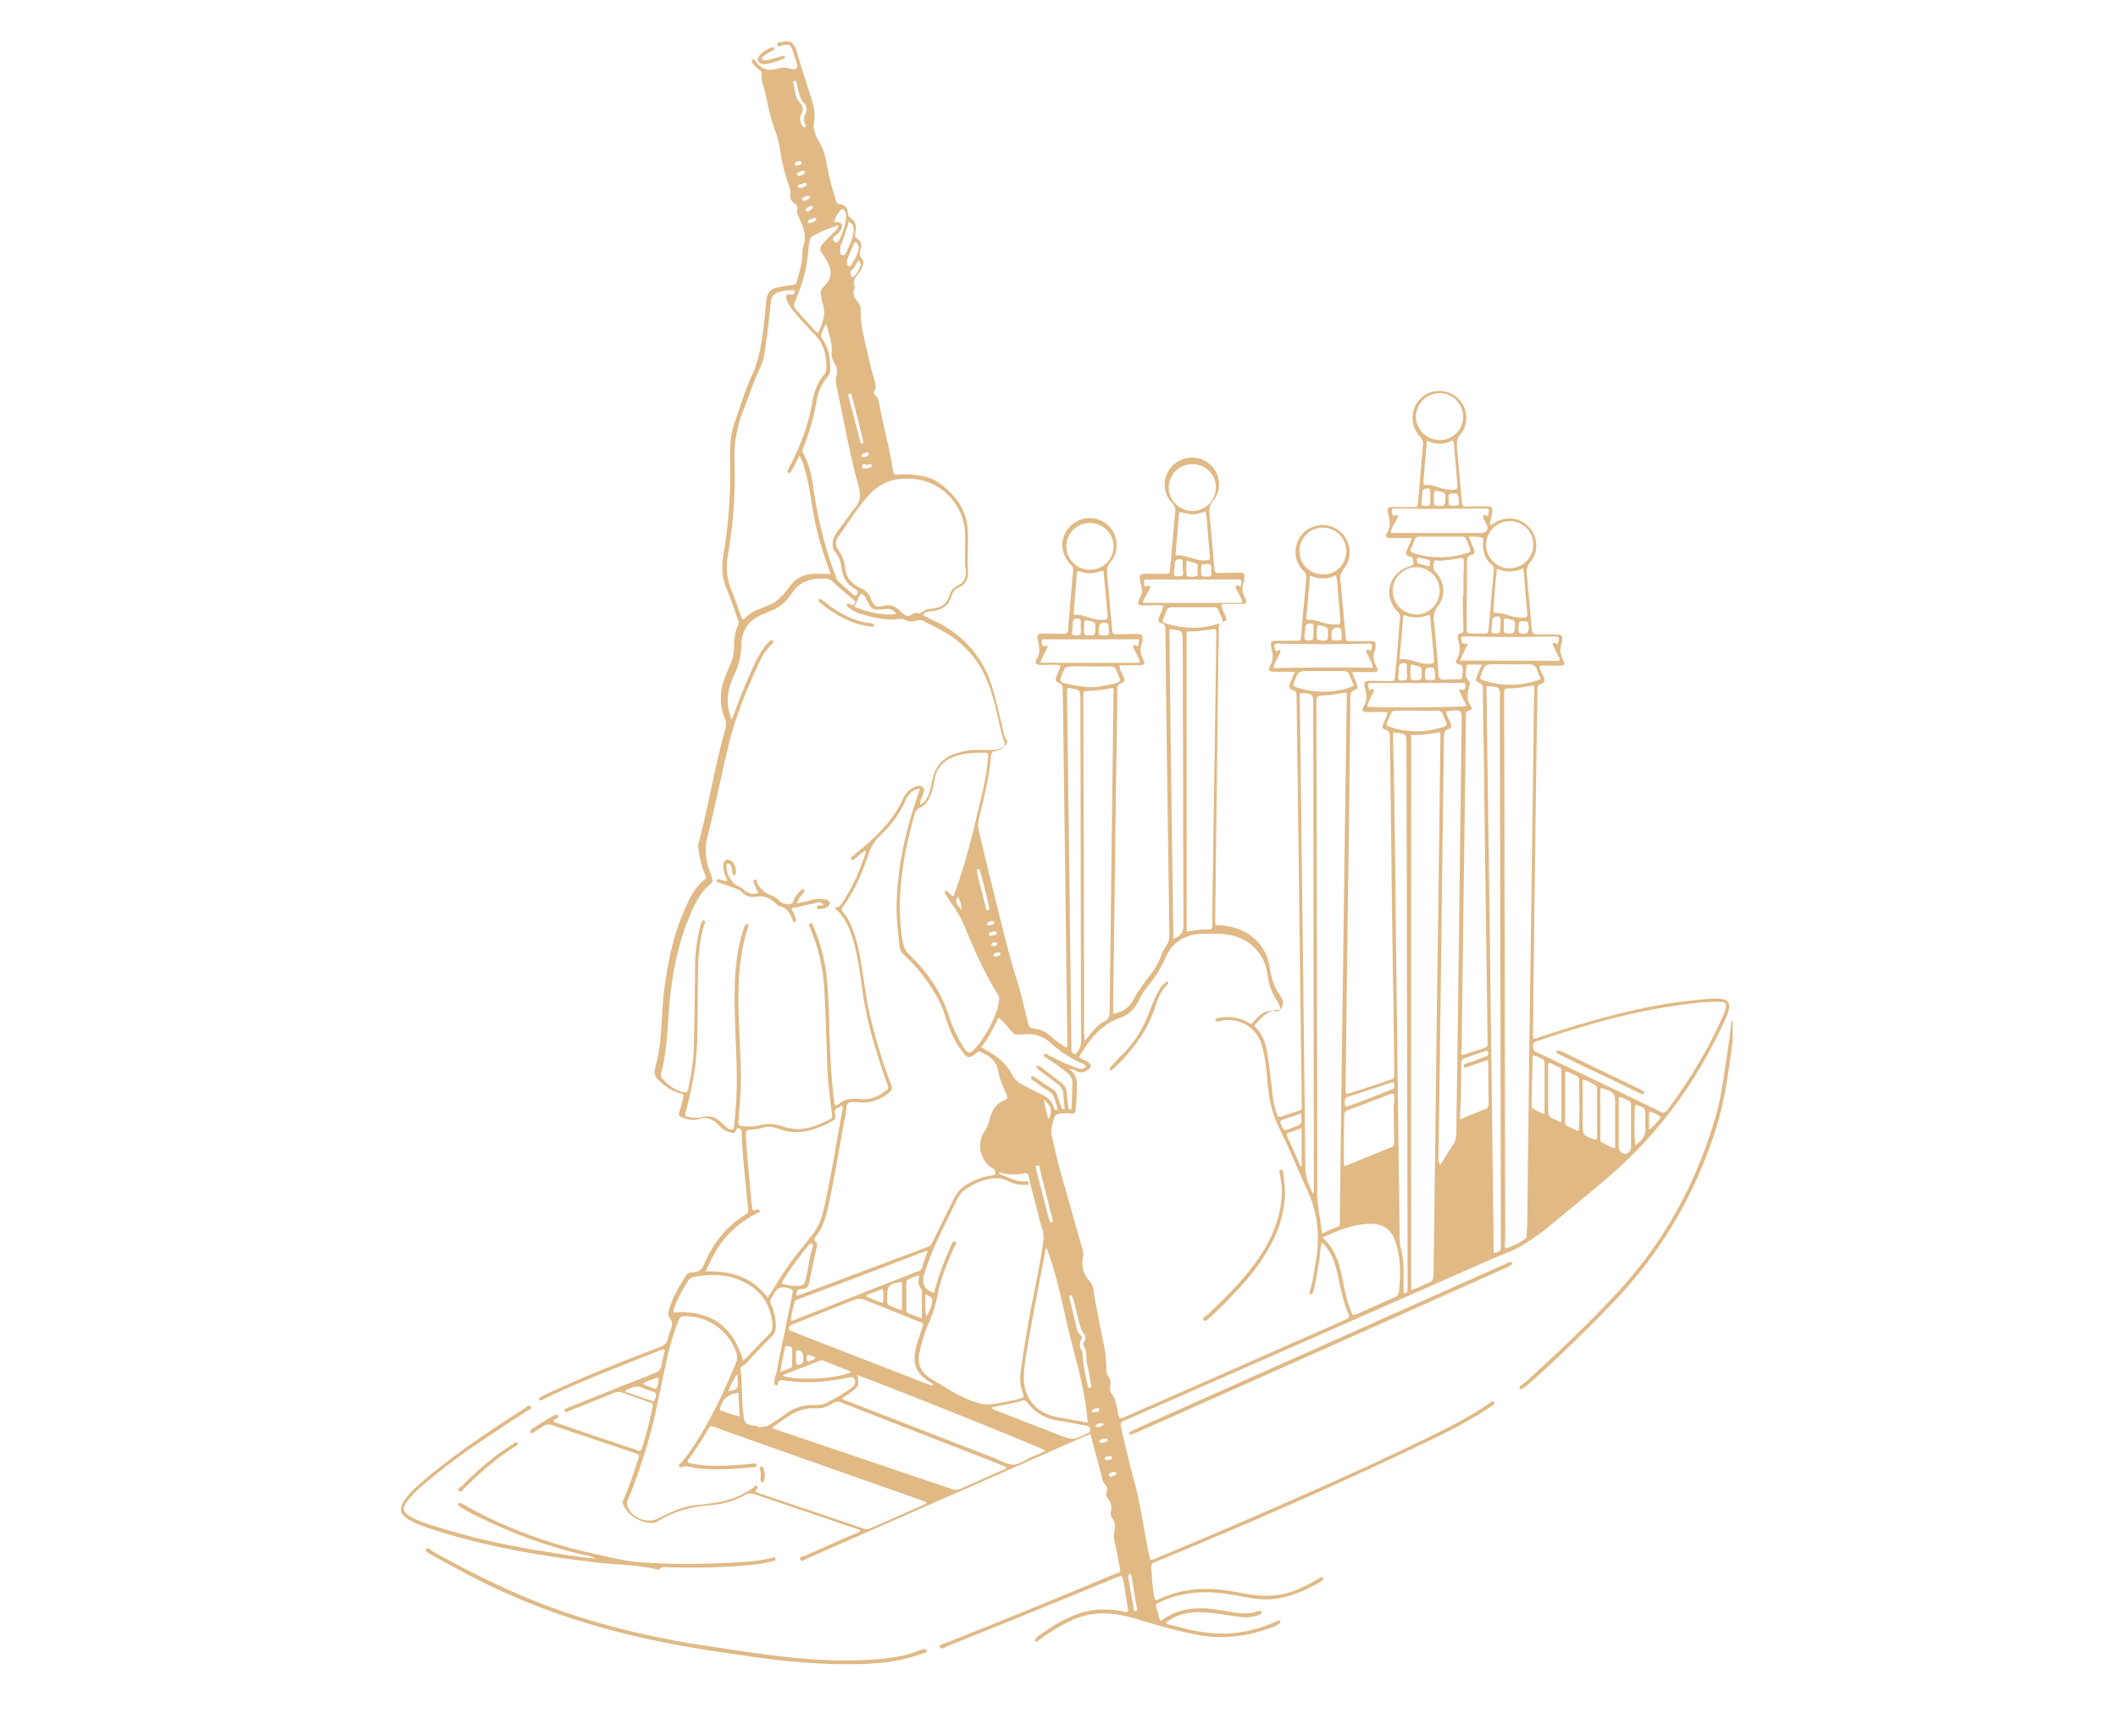 <?xml version="1.0" encoding="UTF-8"?>
<svg xmlns="http://www.w3.org/2000/svg" width="266" viewBox="0 0 199.5 163.5" height="218" version="1.0">
  <defs>
    <clipPath id="a">
      <path d="M49 3.805h114V156H49Zm0 0"></path>
    </clipPath>
    <clipPath id="b">
      <path d="M37.578 132H74v16H37.578Zm0 0"></path>
    </clipPath>
    <clipPath id="c">
      <path d="M143 96h20.195v35H143Zm0 0"></path>
    </clipPath>
  </defs>
  <g clip-path="url(#a)">
    <path fill="#e0b985" d="M118.125 96.637c1.152 1.015 1.223 2.41 1.426 3.765.136 1.055.238 2.106.37 3.157.071.476.208.918.34 1.359.102.27.239.34.477.238.442-.172.883-.304 1.325-.441.68-.203.542-.238.542-.746 0-1.867-.035-3.77-.066-5.637-.07-5.633-.137-11.27-.207-16.902-.066-5.262-.133-10.524-.203-15.782 0-.308 0-.578-.406-.68-.305-.07-.34-.304-.239-.542.137-.375.305-.715.477-1.156h-1.902c-.543 0-.645-.102-.407-.575.239-.476.305-.953.137-1.46-.035-.067-.035-.172-.035-.239-.102-.578-.035-.644.508-.644h1.699c.578 0 .578 0 .61-.61.136-1.734.304-3.496.476-5.23.035-.371-.102-.575-.34-.813-1.223-1.324-.71-3.46.95-4.074a2.55 2.55 0 0 1 2.952.848c.68.918.715 2.175 0 3.054-.34.41-.406.782-.34 1.258.172 1.695.31 3.395.477 5.125.035.477.067.477.508.477h1.836c.441 0 .508.066.472.508 0 .136 0 .273-.066.375-.203.507-.137.949.137 1.457.234.476.168.578-.375.578h-1.867c.066.441.273.746.375 1.05.168.442.168.477-.239.68-.304.137-.34.305-.34.578v1.325c-.136 11.812-.304 23.656-.44 35.468 0 .203-.067.406.1.645.442-.137.883-.27 1.29-.406.847-.274 1.699-.543 2.511-.848.68-.238.68-.07.68-.883-.035-3.262-.066-6.52-.137-9.742-.101-7.195-.168-14.36-.27-21.555 0-.406.032-.812-.51-.914-.235-.07-.204-.273-.134-.476.133-.375.371-.715.407-1.122-.508-.101-.985-.035-1.461-.035h-.575c-.273-.03-.41-.203-.238-.437.371-.578.34-1.156.168-1.801-.168-.61-.031-.71.578-.71.543 0 1.086.03 1.664.03.508 0 .543 0 .575-.507.136-1.258.238-2.477.34-3.735.035-.543.07-1.086.136-1.629.035-.304-.035-.508-.27-.71-1.359-1.462-.78-3.602 1.118-4.212.203-.066.41-.066.41-.375 0-.27-.035-.507-.375-.574-.34-.07-.375-.305-.238-.578.136-.34.304-.68.476-1.152h-2.14c-.235 0-.34-.137-.27-.375 0-.035 0-.035.035-.067.406-.613.305-1.222.133-1.867-.133-.543-.031-.613.543-.613h1.766c.476 0 .476 0 .511-.508.168-1.8.305-3.563.473-5.363.035-.34-.102-.543-.305-.782-1.222-1.324-.746-3.425.883-4.105 1.05-.406 2.274-.102 2.953.781.711.914.746 2.203 0 3.121-.34.375-.375.746-.34 1.223.168 1.73.305 3.46.477 5.16.031.34.133.473.508.442.578-.036 1.152-.036 1.695-.036.649 0 .715.067.613.746-.035.305-.172.614-.172.918 0 .032.036.032.036.067.203.035.34-.168.476-.238 1.086-.61 2.41-.407 3.223.543.781.918.847 2.273.07 3.191-.34.375-.375.746-.34 1.223.168 1.73.305 3.46.473 5.16.035.34.137.472.512.472a19.233 19.233 0 0 1 1.898 0c.41 0 .477.102.442.477 0 .102 0 .203-.032.305-.238.578-.136 1.086.133 1.629.203.375.102.511-.305.511h-1.902c-.031.407.207.711.34 1.016.172.477.207.512-.27.715-.273.133-.304.304-.304.543 0 .914 0 1.832-.035 2.715-.137 9.808-.274 19.586-.375 29.394 0 .238-.032.508.035.746.238.035.441-.066.68-.172 3.324-1.086 6.687-2.101 10.113-2.78 1.832-.376 3.699-.61 5.566-.782a8.326 8.326 0 0 1 1.324 0c.645.066.883.406.715 1.05-.101.376-.273.75-.441 1.122-2.512 5.465-5.942 10.25-10.457 14.222-2 1.766-4.106 3.43-6.176 5.16-.645.543-1.39 1.016-2.106 1.493-.984.644-2.105.984-3.156 1.46-11.472 5.055-22.945 10.114-34.418 15.137-.574.239-.574.239-.441.883.41 1.696.781 3.43 1.258 5.09.441 1.629.68 3.262.984 4.89.102.645.238 1.29.371 1.934.102.477.102.477.578.27 2.172-.914 4.38-1.832 6.516-2.746 6.52-2.82 13-5.637 19.383-8.758 1.902-.918 3.765-1.902 5.53-3.09.138-.102.34-.34.477-.137.137.203-.167.309-.304.41-1.903 1.29-3.973 2.34-6.043 3.325-7.637 3.668-15.41 7.093-23.25 10.351-.746.309-1.492.614-2.207.918-.508.203-.508.203-.473.848.067.816.102 1.629.27 2.445.035.137.035.27.136.34.137.031.239-.07.34-.102 2-.917 4.106-1.12 6.242-.816 1.02.137 2.004.375 2.989.477 1.46.132 2.816-.07 4.14-.715a16.26 16.26 0 0 0 1.73-.914c.102-.07.24-.172.31 0 .066.133-.036.234-.172.304-2.004 1.188-4.106 2.004-6.485 1.594-1.086-.168-2.172-.406-3.258-.508-1.765-.172-3.496.036-5.156.746-.172.067-.34.172-.512.239-.136.066-.168.168-.136.304.136.442.238.883.375 1.325.101 0 .136 0 .171-.036 1.594-1.152 3.391-1.289 5.258-.984.578.102 1.121.172 1.7.274.71.101 1.425.101 2.136-.137.102-.035.274-.102.305.066.035.137-.102.207-.234.274a3.643 3.643 0 0 1-1.7.203c-.914-.102-1.797-.27-2.68-.375-1.46-.168-2.886-.133-4.14.715-.07.035-.102.066-.172.101-.035.035-.066.067-.066.102.101.172.27.172.441.203 1.29.34 2.578.68 3.903.781 2.105.172 4.074-.238 5.972-1.086.07-.035.137-.066.238-.101.102-.036.172 0 .204.066 0 .035 0 .137-.067.172-.172.168-.406.27-.644.371-2.274.852-4.618 1.188-7.028.75-2.004-.375-3.937-.953-5.87-1.527-.747-.207-1.493-.41-2.31-.477a7.212 7.212 0 0 0-3.87.68 18.08 18.08 0 0 0-2.817 1.695c-.101.066-.203.172-.305.238-.035.036-.136.036-.168-.035-.035-.066-.07-.101 0-.168.067-.07.133-.172.204-.238 1.324-.984 2.68-1.832 4.277-2.309 1.219-.34 2.441-.34 3.7-.101.132.035.237.066.37.066.035 0 .07 0 .137-.031.035-.035.066-.07.066-.102-.168-.851-.27-1.699-.406-2.546-.035-.168-.101-.375-.137-.543-.03-.137-.132-.204-.304-.137-.102.07-.239.101-.34.137-5.293 2.171-10.59 4.343-15.883 6.449-.203.101-.543.406-.68.066-.101-.238.34-.27.578-.37a886.774 886.774 0 0 0 15.645-6.384c.172-.066.34-.168.543-.203.207-.066.273-.168.207-.375-.172-.847-.309-1.695-.512-2.543-.066-.34-.101-.644-.031-.984.102-.442.102-.848-.172-1.223a.809.809 0 0 1-.137-.715c.07-.441 0-.847-.304-1.187-.168-.203-.168-.406-.102-.645.067-.203.067-.441-.101-.61-.274-.273-.34-.612-.407-.983-.34-1.258-.68-2.512-1.02-3.836-1.019.441-2.003.847-2.952 1.289-7.907 3.496-15.852 6.957-23.758 10.453-.203.101-.512.34-.613.101-.137-.304.304-.304.511-.406 1.528-.68 3.086-1.355 4.614-2.035.171-.07.41-.137.543-.305-.204-.136-.407-.172-.61-.238-3.09-1.055-6.21-2.106-9.3-3.156-.372-.137-.68-.137-1.02.066-1.016.578-2.137.883-3.324.95-1.766.136-3.395.613-4.887 1.527-.137.07-.238.136-.41.136-1.117.07-2.375-.71-2.817-1.73-.101-.238 0-.406.102-.61.512-1.156.883-2.378 1.289-3.566.172-.508.172-.508-.305-.68-2.578-.878-5.16-1.73-7.738-2.613-.34-.101-.61-.101-.883.102-.304.207-.61.375-.914.578-.105.07-.207.101-.273-.031-.067-.106.035-.207.101-.274.715-.441 1.39-.918 2.106-1.289a.597.597 0 0 1 .238-.07c.066 0 .133.035.168.07s0 .137-.035.168c-.133.137-.336.137-.442.34.137.172.375.203.579.273 2.375.813 4.754 1.63 7.129 2.41.066.032.136.032.167.067.274.137.41.066.512-.238.133-.508.305-1.02.442-1.528.168-.68.34-1.39.507-2.105.102-.508.102-.508-.375-.676-.777-.273-1.593-.543-2.375-.851-.304-.133-.609-.102-.914.035l-4.074 1.629c-.101.035-.203.101-.273.136a.174.174 0 0 1-.235-.066c-.07-.137 0-.207.102-.238.133-.07.305-.137.473-.204a727.02 727.02 0 0 1 7.84-3.125c.41-.167.648-.37.714-.812.067-.477.203-.953.305-1.395-.137-.101-.238-.03-.34 0-3.293 1.293-6.617 2.582-9.844 4.04-.441.207-.883.41-1.324.644-.101.07-.27.106-.336 0-.07-.133.067-.203.168-.27a24.096 24.096 0 0 1 1.664-.78c3.121-1.427 6.348-2.68 9.535-3.903.442-.172.715-.406.782-.848.035-.273.136-.543.238-.781.172-.406.203-.746-.102-1.121-.136-.168-.136-.375-.101-.61.34-1.257.984-2.343 1.664-3.394.203-.305.543-.273.781-.305.441-.07.711-.238.883-.68.812-1.968 2.07-3.597 3.933-4.753.239-.137.274-.305.239-.575-.239-2.343-.508-4.718-.61-7.062 0-.168.036-.34-.171-.441-.235-.102-.336.035-.407.238-.066.168-.238.168-.37.137-.31-.07-.614-.172-.852-.375-.168-.137-.34-.27-.473-.442-.477-.472-.984-.68-1.664-.472-.578.168-1.152.066-1.73-.172-.274-.102-.305-.239-.204-.473.133-.41.235-.816.34-1.223.102-.441.102-.441-.34-.578-.746-.203-1.36-.644-1.937-1.187-.371-.34-.473-.68-.34-1.188.34-1.222.512-2.48.578-3.734.07-1.188.137-2.41.273-3.598.34-2.683.883-5.297 2-7.738.442-.984.918-1.969 1.801-2.649.239-.168.102-.34.035-.507-.34-.782-.511-1.598-.613-2.446a1.048 1.048 0 0 1 0-.441c.715-2.613 1.188-5.262 1.8-7.91.24-.985.474-1.969.747-2.95.066-.308.102-.578-.035-.851-.578-1.39-.508-2.781.07-4.172.133-.308.235-.578.371-.883.305-.613.407-1.222.407-1.902 0-.68.101-1.324.375-1.902.101-.235.035-.407-.036-.61-.37-1.02-.71-2.035-1.117-3.02-.375-.952-.41-1.902-.238-2.886.508-3.055.71-6.11.644-9.2-.035-1.152.036-2.308.442-3.425.508-1.46.95-2.953 1.594-4.348.644-1.39.882-2.847 1.086-4.343.101-.883.203-1.766.273-2.649.102-.914.371-1.187 1.289-1.39.406-.067.781-.137 1.188-.168.238-.036.34-.102.406-.305.203-.75.441-1.496.511-2.277.032-.407 0-.813.133-1.188.309-.984-.066-1.832-.472-2.645-.102-.207-.203-.41-.137-.648.102-.305-.035-.473-.27-.644-.308-.204-.41-.508-.375-.883.036-.235-.035-.442-.101-.676a19.194 19.194 0 0 1-.848-3.363c-.101-.778-.308-1.457-.578-2.203-.406-1.122-.61-2.31-.883-3.497-.136-.511-.375-.984-.273-1.562.035-.203-.133-.305-.27-.406-.238-.172-.476-.375-.61-.614-.07-.101-.1-.238.032-.34.137-.066.172.036.238.137.508.746 1.188 1.02 2.106.715.34-.101.68-.101.984-.035.168.035.34.102.508.102.238 0 .406-.137.34-.407-.137-.476-.27-.953-.441-1.394-.204-.508-.305-.543-.883-.473-.168.031-.508.238-.543-.035-.035-.27.34-.238.543-.27.644-.136.949.032 1.187.645.137.34.239.71.34 1.086.406 1.355.848 2.68 1.258 4.039.168.574.234 1.152.133 1.73-.133.711.136 1.356.476 1.934.406.645.578 1.36.715 2.07.203 1.157.508 2.274.848 3.395.066.238.136.375.441.406.473.035.645.41.711.817.035.203.035.34.238.476.477.27.579.777.477 1.254-.07.305-.102.543.238.746.305.203.336.578.235.918-.067.305-.168.578.101.883.207.203.172.508.07.781-.07.203-.171.371-.304.543-.309.406-.68.781-.41 1.356v.07c-.27.574-.032 1.015.34 1.426a.906.906 0 0 1 .203.574c-.032 1.664.476 3.258.816 4.855.137.61.305 1.223.477 1.832.101.375.234.715 0 1.086-.07.102-.036.274.066.34.34.274.371.711.441 1.086.407 2.035.95 4.04 1.254 6.074.035.309.203.375.477.34.71-.066 1.426 0 2.137.102a4.24 4.24 0 0 1 1.968.851c1.426 1.117 2.41 2.512 2.48 4.446.032 1.253-.07 2.546 0 3.8.032.578-.202 1.121-.816 1.391a1.314 1.314 0 0 0-.746.883c-.273.918-.949 1.289-1.832 1.394-.304.032-.578.032-.816.27.035.203.238.238.375.305.441.238.914.44 1.355.68 2.278 1.288 3.871 3.155 4.688 5.667.406 1.258.676 2.512.984 3.801.133.477.168 1.02.473 1.426.101.172 0 .273-.067.41-.238.336-.578.543-1.02.61-.269.034-.37.167-.405.44-.172 2.036-.68 4.04-1.157 6.008-.066.34-.101.645 0 .985.782 3.46 1.664 6.89 2.512 10.316.34 1.293.68 2.582 1.086 3.836.41 1.29.68 2.614 1.02 3.906.136.575.136.575.714.676.543.07.985.274 1.391.645.477.441.984.781 1.492 1.12.203-.167.137-.339.137-.507-.137-10.285-.273-20.57-.406-30.855 0-.813-.035-1.594-.035-2.41 0-.27-.067-.442-.34-.575-.371-.172-.371-.238-.239-.644.137-.34.305-.649.375-1.02-.543-.101-1.02-.035-1.527-.035h-.375c-.441-.031-.574-.137-.34-.543.309-.543.274-1.05.137-1.629-.168-.746-.102-.781.68-.781.543 0 1.086 0 1.664.035.304 0 .472-.066.472-.406.137-1.867.309-3.7.477-5.567.035-.308-.137-.476-.305-.644-.883-.953-.953-2.309-.172-3.293a2.544 2.544 0 0 1 3.567-.477c1.117.848 1.355 2.446.472 3.563-.304.375-.406.75-.37 1.191.167 1.696.304 3.39.472 5.125.035.543.07.543.613.543.543 0 1.086-.035 1.664-.035.575 0 .645.102.575.68 0 .066 0 .133-.032.203a1.638 1.638 0 0 0 .102 1.492c.234.477.168.578-.41.578h-1.797c-.035.406.203.711.34 1.02.168.472.203.472-.274.71-.238.102-.304.239-.304.477v1.695c-.137 9.2-.239 18.364-.375 27.563v1.355c.816-.132 1.425-.507 1.835-1.187.473-.883 1.051-1.695 1.66-2.477a6.31 6.31 0 0 0 .985-1.699c.137-.305.238-.644.441-.914.34-.406.375-.848.375-1.36-.136-9.468-.273-18.972-.375-28.44 0-.34 0-.614-.406-.715-.305-.067-.27-.305-.203-.543.137-.34.34-.68.406-1.086-.543-.102-1.086-.036-1.593-.036-.883 0-.918-.03-.543-.847.168-.34.168-.61.066-.985-.27-1.152-.27-1.187.918-1.152.441 0 .883.035 1.324 0 .442 0 .442-.035.473-.477.137-1.527.273-3.054.41-4.617.031-.203.031-.441.066-.644.067-.371-.035-.645-.304-.95-.95-.984-.883-2.511.066-3.496a2.57 2.57 0 0 1 3.496-.136c1.02.918 1.188 2.41.305 3.465-.27.34-.371.675-.34 1.086.172 1.73.309 3.496.477 5.226.035.473.07.473.543.473.578 0 1.187-.032 1.765-.032.508 0 .578.102.508.61 0 .101 0 .203-.066.305-.204.511-.137.953.136 1.46.239.477.133.579-.41.579h-1.32c-.172 0-.34-.07-.512.101.07.34.238.645.375.985.168.406.168.472-.238.609-.34.137-.375.34-.375.644 0 .747 0 1.528-.031 2.274l-.305 25.086v.238c0 .234.066.371.305.336h.304c2.375.172 4.243 1.7 4.547 4.074.137.918.41 1.766.953 2.512.133.203.235.406.27.645.035.44-.203.816-.645.714-.949.204-1.492.848-2.07 1.528Zm-49.082 9.742c.102-.102.07-.238.102-.375.207-1.832.308-3.664.238-5.5-.067-2.578-.238-5.192-.168-7.77.031-1.664.27-3.293.71-4.89.071-.239.138-.442.24-.645.034-.101.1-.203.237-.136.137.035.102.171.067.273a13.01 13.01 0 0 0-.574 2.273c-.375 2.036-.375 4.075-.31 6.11.103 2.886.34 5.738.071 8.62-.035.407-.07.849-.101 1.259-.035.34.066.441.406.472.508.035 1.02.07 1.492-.066.781-.238 1.527-.137 2.309.101.406.137.816.204 1.258.239 1.085.035 2.035-.375 2.953-.817.441-.203.441-.234.37-.746-.202-1.629-.406-3.258-.44-4.922a380.215 380.215 0 0 0-.239-6.312c-.066-1.426-.27-2.852-.676-4.242a19.664 19.664 0 0 0-.715-1.97c-.066-.136-.168-.304.07-.374.169-.066.204.137.235.238.41.918.715 1.832.953 2.817.406 1.734.473 3.464.543 5.23.067 2.746.133 5.531.473 8.281.035.203 0 .407.137.61.304-.067.507-.34.816-.477.27-.101.574-.168.848-.168.304 0 .644.035.949.035.68.032 1.289-.203 1.832-.578.613-.375.613-.375.375-1.05-1.05-2.954-1.934-5.942-2.344-9.063-.168-1.324-.37-2.684-.71-3.973-.34-1.222-.747-2.375-1.731-3.226-.035-.032-.035-.102-.035-.203.34.07.507-.168.644-.407.95-1.39 1.598-2.918 2.14-4.48.032-.137.169-.238 0-.442-.308.239-.577.477-.882.715-.102.067-.238.27-.375.133-.168-.168.066-.27.172-.371l1.219-1.02c1.394-1.222 2.648-2.546 3.43-4.277.066-.203.202-.37.34-.543.202-.305.507-.508.847-.644.238-.102.508-.137.715.07.203.203.066.406 0 .644-.106.305-.309.575-.239.985.407-.207.575-.543.746-.883.204-.477.27-1.02.407-1.527.238-1.188.918-1.969 2.07-2.38.305-.1.644-.202.984-.269.817-.172 1.63-.101 2.48-.101.305 0 .645-.035.915-.172.34-.168.406-.27.273-.645-.238-.71-.41-1.425-.543-2.136-.273-1.157-.543-2.309-.984-3.395-.68-1.766-1.766-3.191-3.328-4.277-.883-.61-1.832-1.051-2.75-1.528a.772.772 0 0 0-.61-.035c-.34.102-.714.137-1.054-.031a1.198 1.198 0 0 0-.848-.102c-.238.032-.508.067-.746.032-1.086-.067-2.137-.34-3.121-.711-.238-.102-.441-.274-.645-.407-.101-.07-.238-.171-.171-.308.07-.133.203-.067.34 0 .136.101.238.137.374-.031.102-.172.067-.274-.101-.41a43.175 43.175 0 0 1-1.903-1.66 1.122 1.122 0 0 0-.847-.34c-1.258 0-2.344.269-3.055 1.425-.07.102-.172.203-.238.305a3.756 3.756 0 0 1-1.73 1.324c-.274.102-.544.238-.817.34-1.29.543-1.934 1.527-1.969 2.883 0 .918-.203 1.8-.578 2.613-.27.613-.543 1.223-.644 1.902-.133.813-.032 1.63.308 2.512.133-.305.203-.476.27-.644.476-1.36 1.05-2.715 1.629-4.04.34-.746.68-1.46 1.156-2.105.168-.238.34-.441.543-.61.066-.07.168-.136.27-.034.1.101.034.203-.036.273-.71.645-1.117 1.492-1.492 2.34-1.121 2.445-2.105 4.957-2.715 7.601-.644 2.75-1.222 5.536-1.902 8.286a5.128 5.128 0 0 0 .101 2.851c.07.234.172.473.239.711.203.578.203.645-.239 1.02-.336.27-.574.609-.812.949-.375.578-.68 1.222-.95 1.867-1.085 2.578-1.628 5.328-1.902 8.113-.203 2.239-.203 4.48-.78 6.653-.067.234-.032.406.1.574.512.578 1.122 1.055 1.868 1.258.406.101.476.066.578-.34.238-1.223.477-2.445.508-3.7.07-2.648.101-5.296.136-7.91 0-1.152.168-2.273.407-3.394.07-.234.101-.508.238-.711.035-.066.137-.137.203-.102.035 0 .07.102.07.168 0 .07-.035.172-.07.239-.406 1.359-.543 2.785-.574 4.175-.035 2.07-.035 4.141-.07 6.211-.036 1.29-.102 2.579-.34 3.836a38.04 38.04 0 0 1-.746 3.395c-.102.37-.067.441.304.508.477.101.918.101 1.395-.035.574-.133 1.05.035 1.457.374.203.168.406.376.613.543.102.137.336.34.676.274Zm31.637-5.672c.574.34.71.781.746 1.293.035.813-.035 1.629-.102 2.477-.035.34-.172.476-.511.406-.27-.067-.543 0-.813 0-.238 0-.578.035-.68.34-.168.578-.406 1.156-.238 1.8.273 1.254.578 2.512.918 3.73.645 2.243 1.254 4.481 1.902 6.688.102.305.168.614.102.954-.102.777-.035 1.492.508 2.136.238.27.476.61.508 1.02.07.847.304 1.695.44 2.543.274 1.629.782 3.261.747 4.922 0 .238.07.476.207.644.168.274.234.543.168.852-.035.27-.035.574.137.777.37.512.472 1.121.574 1.734.137.676.137.676.816.372 4.989-2.208 9.98-4.38 14.934-6.586 1.902-.848 3.8-1.66 5.668-2.512.238-.102.477-.168.309-.543-.477-1.086-.715-2.238-.954-3.39-.203-.985-.441-1.97-1.086-2.821-.136-.168-.238-.406-.507-.473-.035.27-.102.473-.102.711-.101 1.121-.34 2.242-.543 3.36-.035.238-.07.441-.203.644-.07.07-.137.106-.207.106-.102-.036-.102-.137-.066-.207.304-.914.406-1.832.578-2.782.406-2.308.238-4.515-.746-6.687-.918-1.969-1.7-4.004-2.684-5.938-.645-1.293-.95-2.648-1.086-4.074-.102-1.187-.203-2.41-.508-3.566-.34-1.39-1.39-2.375-2.816-2.543-.442-.07-.883 0-1.324.101-.102.035-.239.035-.274-.07-.066-.168.102-.203.203-.234.918-.172 1.801-.137 2.649.304.172.067.304.239.578.239.101-.137.203-.274.34-.41.508-.544 1.05-.95 1.898-.778.34.067.442-.137.375-.476-.035-.172-.137-.305-.203-.442-.543-.781-.816-1.629-.953-2.578-.27-2.105-1.934-3.602-4.14-3.77-.473-.035-.915-.035-1.391-.035-.61 0-1.223 0-1.832.203-1.086.34-1.801 1.055-2.243 2.075a10.45 10.45 0 0 1-1.425 2.375c-.407.507-.813 1.015-1.051 1.558-.371.817-.918 1.426-1.766 1.7-1.867.644-2.918 2.105-3.902 3.699.273.238.644.304.883.507.304.239.304.442 0 .68-.305.238-.61.34-1.02.203-.168-.101-.406-.27-.812-.238ZM86.66 74.27c-.543.066-.847.304-1.086.644a1.713 1.713 0 0 0-.34.61c-.578 1.288-1.425 2.343-2.445 3.292-.437.407-.71.918-.914 1.461-.613 1.797-1.324 3.563-2.477 5.125-.171.203-.136.34.032.543.441.508.715 1.153.953 1.766.37 1.016.574 2.07.746 3.121.34 2.07.574 4.14 1.152 6.145.477 1.765.985 3.496 1.664 5.191.137.305.067.508-.172.715-.847.676-1.761 1.05-2.847.949-.207-.035-.41-.035-.649-.035-.304 0-.507.101-.543.476-.03.473-.132.95-.234 1.426-.477 2.649-.918 5.328-1.496 7.977-.238 1.015-.508 2-1.188 2.816-.136.168-.168.305.036.477.136.133.136.34.066.543-.238 1.086-.473 2.136-.68 3.222-.066.442-.27.68-.746.68-.37 0-.508.203-.472.61.644-.133 1.218-.407 1.796-.61 3.43-1.289 6.856-2.578 10.32-3.871.239-.102.509-.168.645-.441.68-1.391 1.356-2.747 2.035-4.141.305-.61.715-1.086 1.29-1.426.714-.406 1.425-.71 2.242-.812.136-.035.37 0 .406-.203.035-.204-.067-.375-.238-.477-.102-.066-.168-.102-.27-.168-.953-.75-1.223-2.242-.543-3.262.27-.37.406-.777.508-1.187.203-.746.543-1.426 1.324-1.766.406-.168.406-.203.27-.574-.27-.68-.645-1.36-.746-2.07-.133-.852-.575-1.395-1.356-1.766-.613-.305-.476-.273-.918.066-.441.375-.644.34-1.02-.101-.132-.168-.234-.34-.37-.508-.614-.918-1.051-1.934-1.36-2.988a9.938 9.938 0 0 0-1.152-2.442 14.506 14.506 0 0 0-2.582-3.191c-.305-.273-.543-.578-.574-1.02-.137-1.254-.305-2.511-.274-3.8.07-3.227.68-6.313 1.664-9.368.168-.543.34-1.02.543-1.628Zm-15.547 66.187c.137.066.239.102.34.168 3.293 1.121 6.55 2.207 9.809 3.328.273.102.511.102.781-.035 1.629-.715 3.258-1.426 4.855-2.14.137-.067.305-.067.372-.27-.168-.067-.372-.172-.575-.238-2.582-.918-5.125-1.797-7.707-2.715-3.867-1.36-7.703-2.715-11.574-4.106-.508-.172-.508-.172-.781.27-.508.883-1.051 1.73-1.63 2.547-.1.136-.233.238-.233.441.066.133.203.102.335.133 1.258.238 2.512.273 3.805.172.711-.035 1.426-.102 2.137-.172.101 0 .238 0 .238.137 0 .136-.101.171-.203.203-.375.035-.715.07-1.086.101-1.562.137-3.125.172-4.683-.031-.376-.07-.782-.273-1.157-.035-.035.035-.136-.035-.168-.067-.07-.07-.035-.171.032-.238.308-.305.578-.68.851-1.02 1.832-2.648 3.223-5.53 4.445-8.519.168-.371.137-.71 0-1.086-.78-2.035-2.613-3.293-4.785-3.324-.34 0-.476.102-.613.406-.441 1.086-.781 2.238-1.05 3.395-.376 1.695-.716 3.394-1.087 5.09-.613 2.886-1.527 5.668-2.613 8.382-.07.172-.172.34-.102.543.407 1.192 1.868 1.801 2.985 1.223 1.156-.61 2.308-1.121 3.633-1.254.476-.035.949-.101 1.46-.172a8.167 8.167 0 0 0 3.801-1.457c.102-.07.203-.273.375-.137.133.137-.035.239-.105.372 0-.032-.031.035-.102.105Zm23.016-30.039c0 .031 0 .066-.035.133.816.308 1.562.781 2.511.715.137 0 .274 0 .305.168 0 .171-.168.171-.27.171a3.22 3.22 0 0 1-1.699-.375c-.543-.27-1.086-.304-1.664-.203-.812.137-1.558.477-2.273.95-.371.238-.645.578-.848.984-.406.852-.812 1.664-1.222 2.512-.746 1.496-1.426 3.023-1.899 4.617-.238.816.067 1.426.95 1.695.374-1.558.949-3.02 1.593-4.445.07-.168.137-.508.41-.371.235.101-.035.336-.101.472-.649 1.461-1.258 2.922-1.563 4.48a13.199 13.199 0 0 1-.746 2.481c-.441.95-.75 1.97-.984 3.02-.239 1.086.203 1.867 1.05 2.41.543.34 1.086.645 1.63.984.78.473 1.597.914 2.511 1.223.477.168.985.27 1.492.234.953-.101 1.903-.335 2.852-.543.273-.066.34-.203.238-.44-.305-.747-.305-1.528-.203-2.306.238-1.629.508-3.261.781-4.89.407-2.203.914-4.41 1.254-6.653.102-.609.172-1.187-.066-1.796-.168-.512-.274-1.02-.406-1.528-.274-1.086-.579-2.172-.817-3.258-.031-.238-.101-.41-.441-.34-.711.133-1.457.168-2.207-.07-.032-.101-.102-.031-.133-.031ZM78.242 54.074c-.137-.375-.238-.68-.34-.984-.644-1.735-1.086-3.496-1.39-5.332-.203-1.219-.375-2.477-.746-3.664-.102-.375-.204-.782-.477-1.188-.238.508-.473.95-.71 1.39-.071.102-.102.34-.31.24-.203-.102-.066-.24 0-.376.07-.168.137-.305.239-.441.883-1.797 1.629-3.664 1.969-5.668.171-1.016.476-1.969 1.156-2.781a.948.948 0 0 0 .203-.579c.035-1.222-.238-2.308-1.121-3.191a13.065 13.065 0 0 1-.68-.746c-.508-.543-1.015-1.086-1.457-1.664-.203-.305-.41-.574-.512-.95-.066-.304.07-.507.34-.406.442.133.375-.172.477-.375-.442-.066-1.051 0-1.461.137-.574.168-.746.371-.813.984-.136 1.153-.238 2.31-.41 3.461-.133.883-.168 1.801-.574 2.649-.645 1.324-1.086 2.75-1.629 4.105-.578 1.528-.883 3.055-.816 4.72a42.843 42.843 0 0 1-.61 8.823c-.203 1.121-.136 2.207.305 3.293.34.782.578 1.598.883 2.375.066.172.066.34.27.442.374-.34.714-.676 1.222-.883 1.902-.711 2.04-.813 3.258-2.375.512-.68 1.258-.985 2.105-1.05.508 0 1.051 0 1.63.034Zm11.574 30.344c.07-.172.137-.375.204-.578 1.085-3.02 1.8-6.11 2.511-9.2.274-1.12.442-2.238.543-3.359 0-.203.035-.375-.27-.375-1.054 0-2.07 0-3.054.41-.918.371-1.496 1.016-1.7 1.97-.1.507-.167 1.05-.37 1.526-.203.508-.442.985-.953 1.22-.407.171-.543.476-.645.882-1.05 3.805-1.695 7.672-1.086 11.645.102.574.274 1.015.715 1.425 1.695 1.63 2.984 3.528 3.7 5.805.304.914.71 1.797 1.222 2.645.574.918.71.953 1.426.07.777-.953 1.355-2.04 1.796-3.192.137-.34.172-.68.239-1.05.066-.239 0-.442-.137-.649-1.187-1.898-2.102-3.937-2.953-6.008a11.371 11.371 0 0 0-1.324-2.44 7.832 7.832 0 0 1-.543-.849c-.067-.101-.235-.238-.102-.375.172-.136.238.067.34.168.172.07.203.274.441.309Zm52 33.195c.645-.238 1.258-.511 1.832-.918.172-.101.137-.304.172-.476 0-.371.032-.711.032-1.086.07-5.668.136-11.301.203-16.969.07-4.785.136-9.539.207-14.324.066-5.262.133-10.555.203-15.817 0-.984.031-1.968.066-2.988 0-.476 0-.508-.508-.406-.578.101-1.12.203-1.699.203-.644 0-.644 0-.644.645v.136c.035 17.106.07 34.215.101 51.285-.066.204-.101.442.035.715Zm-8.894-48.402v52.27c.613-.133 1.055-.442 1.562-.61.442-.137.543-.406.543-.848.07-5.16.137-10.32.203-15.445.07-6.074.137-12.117.239-18.191.07-5.602.136-11.235.203-16.836 0-.172.035-.375-.067-.578-.917.136-1.8.304-2.683.238Zm-6.11-3.938c-.167-.066-.34 0-.507.036-.477.066-.95.168-1.461.168-.848.066-.848.035-.848.882.035 15.309.07 30.618.07 45.926 0 1.32.336 2.578.442 3.903.406-.172.746-.34 1.086-.477.71-.27.61-.203.61-.883.034-3.867.1-7.738.136-11.574.168-12.422.34-24.879.508-37.3 0-.24.066-.477-.035-.68ZM90.903 52.07v-1.597c.07-2.715-2.273-5.735-6.074-5.36-1.223.102-2.242.676-3.02 1.559-1.09 1.187-1.902 2.582-2.851 3.871-.273.371-.309.848 0 1.254a3.53 3.53 0 0 1 .645 1.7c.101.882.609 1.491 1.425 1.866a1.83 1.83 0 0 1 1.016 1.051c.273.68.477.816 1.223.645.578-.137 1.02.035 1.425.406.102.105.204.207.34.308.406.34.543.34 1.02 0a.319.319 0 0 1 .304-.035c.204.102.372 0 .508-.101.274-.203.543-.274.883-.305.817-.07 1.426-.375 1.664-1.223.137-.441.406-.78.848-.984.578-.273.715-.715.715-1.29-.102-.577-.07-1.155-.07-1.765Zm-18.597 70.157c.336-.508.61-.915.847-1.32.711-1.157 1.493-2.31 2.375-3.364.305-.371.61-.781.918-1.152.575-.715.914-1.493 1.118-2.375.714-3.157 1.222-6.383 1.8-9.575 0-.101.067-.203-.101-.304-.102.066-.203.172-.34.203-.274.101-.305.305-.274.578.102.508.07.508-.406.746-.066.035-.137.066-.238.137-1.492.746-3.02 1.152-4.684.508-.441-.168-.949-.239-1.425-.102-.407.102-.813.203-1.254.203-.34 0-.41.172-.375.442v.304c.101 1.938.34 3.836.476 5.739.035.37.102.746.137 1.085.234.067.371-.101.543-.066.066 0 .133.031.133.102.035.066 0 .132-.032.168-.07.035-.136.066-.238.101a9.904 9.904 0 0 0-2.851 2.172c-.883.953-1.391 2.07-1.97 3.293 2.376-.066 4.38.508 5.84 2.477Zm88.894-27.864c-1.156.032-2.308.203-3.465.371-4.445.645-8.722 1.903-12.964 3.329-.204.066-.375.132-.375.406 0 .304.035.508.34.644.374.137.714.34 1.085.508 3.496 1.664 6.961 3.328 10.457 5.024.27.136.473.273.746-.067a44.49 44.49 0 0 0 5.364-9.098c.066-.203.133-.406.168-.609.066-.34-.035-.476-.371-.508h-.985Zm-59.062 3.63c.308-.204.41-.407.543-.575.41-.477.816-.953 1.36-1.223.405-.203.476-.511.476-.918.132-9.91.234-19.855.37-29.765 0-.239.071-.477-.066-.715-.273.035-.543.101-.78.137-.478.066-.95.101-1.462.136-.508.035-.508 0-.543.543v.203c.035 10.524.07 21.043.07 31.532.067.172.032.34.032.644ZM72.71 134.48c.168.07.27.137.406.172 5.5 1.868 11.031 3.73 16.531 5.598.27.102.508.102.782 0 1.355-.61 2.746-1.219 4.105-1.832.102-.035.27-.035.238-.238-.07-.032-.136-.067-.203-.102-5.093-2-10.218-3.969-15.308-5.973-.305-.136-.578-.066-.817.067-.472.308-.984.512-1.558.476-1.735-.136-2.887.95-4.176 1.832Zm39.066-75.011v28.273c.61-.066 1.121-.203 1.63-.203.816 0 .78.137.78-.781.067-5.496.137-10.961.239-16.461.035-3.461.101-6.926.136-10.387 0-.203.067-.441-.101-.68-.883.137-1.8.274-2.684.239Zm25.934 39.918c.644-.207 1.289-.41 1.934-.614.476-.168.476-.168.476-.644v-.238c-.105-7.602-.207-15.204-.309-22.809-.03-3.36-.101-6.719-.132-10.082 0-.27.03-.508-.309-.676-.406-.172-.406-.238-.234-.68.133-.34.27-.644.441-1.05h-1.258c-.101 0-.238.066-.203.168.035.441-.238.949.238 1.36.133.1.102.269.067.405-.168.68-.34 1.356.137 2 .101.137.101.34-.102.375-.441.067-.375.375-.375.645-.137 10.422-.27 20.875-.406 31.297-.067.168-.102.336.035.543Zm-2.04 10.316c.442-.68.817-1.324 1.224-1.933.203-.274.238-.579.273-.883.031-2.207.066-4.446.102-6.653.132-10.691.27-21.351.406-32.043.035-1.39 0-1.39-1.39-1.187-.036 0-.036.035-.071.035.035.371.273.68.41 1.05.102.24.133.477-.172.579-.406.102-.406.371-.441.71-.137 9.677-.239 19.349-.371 28.99-.036 3.495-.102 6.991-.137 10.523 0 .234-.102.507.168.812Zm-37.097 7.84c-.136.137-.136.273-.136.41-.508 2.715-1.051 5.43-1.528 8.145-.203 1.187-.441 2.375-.472 3.562-.036 2.04 1.187 3.43 3.085 3.805.883.168 1.73.305 2.614.472.136.036.238.07.308 0-.207-2.851-1.02-5.53-1.699-8.246-.68-2.75-1.152-5.535-2.172-8.148ZM77.836 30.484c-.238.27-.305.61-.441.914-.102.239-.036.407.101.579.61.847.68 1.832.711 2.851 0 .27-.102.473-.27.68a4.466 4.466 0 0 0-.984 2.101c-.305 1.563-.68 3.125-1.324 4.618a.486.486 0 0 0 .035.476c.543 1.016.813 2.137.95 3.258.406 2.816 1.05 5.566 2.07 8.215.066.203.101.406.273.574.473.441.95.852 1.426 1.258.101.101.203.137.305 0 .101-.137.136-.274.03-.406a.582.582 0 0 0-.202-.137c-.782-.442-1.153-1.121-1.254-2.004-.07-.508-.203-.984-.543-1.39-.442-.579-.34-1.188 0-1.766.136-.239.34-.477.508-.711.441-.578.816-1.192 1.289-1.735.578-.675.543-1.32.34-2.101-.813-2.988-1.356-6.043-2-9.098-.106-.406-.172-.847-.07-1.258.136-.441.034-.847-.204-1.218-.203-.309-.27-.645-.238-1.02.07-.918-.305-1.766-.508-2.68Zm10.082 99.957c-.07-.136-.172-.168-.273-.238-1.594-.95-1.696-2-1.325-3.426.137-.543.34-1.086.512-1.629.168-.511.168-.511-.309-.68-1.695-.679-3.359-1.359-5.054-2.034-.375-.137-.68-.137-1.02 0-1.46.574-2.886 1.152-4.344 1.73-.511.203-1.02.406-1.527.61-.137.07-.238.136-.273.304-.035.203.136.238.273.309.067.031.168.066.238.101 4.172 1.63 8.383 3.258 12.559 4.887.203.035.336.168.543.066Zm52.098-65.812c.238 17.82.476 35.605.68 53.39.679-.167.679-.167.679-.68v-.237c-.035-17.07-.066-34.18-.102-51.25.036-1.157.036-1.157-1.257-1.223Zm-8.754 4.379c-.07.203-.035.406-.035.61 0 .948.035 1.902.066 2.85.102 6.485.172 12.966.238 19.45l.305 24.574c0 .305 0 .578.07.883.239.848.305 1.695.305 2.578v1.832c.238.035.375-.066.375-.27v-.644l-.106-50.61c0-1.152 0-1.152-1.117-1.253-.035-.035-.035 0-.101 0Zm-51.969 62.691c.207.203.441.238.613.305 4.582 1.766 9.164 3.562 13.746 5.328.578.238 1.153.578 1.73.613.614.032 1.157-.441 1.731-.68.442-.202.918-.34 1.36-.644-.715-.41-17.243-7.027-17.72-7.094.204.883.138 1.086-.679 1.66a7.14 7.14 0 0 1-.781.512Zm44.398-19.246c.102-.305.067-.508.067-.715-.031-15.101-.031-30.207-.067-45.277 0-1.121 0-1.121-1.187-1.188-.137.204-.07.442-.07.68l.105 8.55c.133 11.813.305 23.59.406 35.403.035.883.27 1.664.746 2.547Zm-52.168 21.961c.407 0 .747-.07 1.051-.273.406-.27.848-.508 1.223-.813.812-.644 1.695-.984 2.75-.984.441 0 .883 0 1.289-.203.781-.41 1.527-.817 2.238-1.325.137-.101.274-.203.375-.34.137-.171.137-.374.035-.609-.101-.238-.308-.137-.511-.137-.102.032-.203.067-.305.067-1.695.34-3.43.508-5.16.305-.27-.032-.543-.067-.813-.102-.203-.031-.375.035-.406.273 0 .102-.035.239-.207.204-.168-.036-.133-.172-.133-.305-.035-.34.133-.645.203-.984.239-1.223.473-2.446.746-3.668.239-1.223.508-2.442.747-3.665.066-.406.035-.375-.34-.507-.68-.239-1.153-.07-1.457.609-.035.102-.106.168-.172.27-.168.207-.168.41-.035.648.273.645.441 1.32.441 2.035 0 .371-.102.68-.371.95-.68.68-1.324 1.359-1.969 2.038-.238.27-.441.575-.781.747-.203.101-.238.203-.203.37.168 1.325.101 2.65.238 3.973.102 1.121.168 1.188 1.29 1.325.1.066.167.066.237.101Zm53.051-17.855c.711.644 1.121 1.359 1.426 2.171.238.649.371 1.325.508 2.004.172.918.375 1.868.746 2.75.172.442.203.442.578.27 1.188-.508 2.344-1.05 3.531-1.559a.628.628 0 0 0 .407-.511c.167-1.66.203-3.325-.407-4.922-.375-.985-1.086-1.457-2.105-1.492-1.664-.036-3.121.578-4.684 1.289Zm-54.578 11.609c.133-.137.27-.238.371-.34.645-.68 1.29-1.39 1.969-2.035.375-.34.477-.715.406-1.188-.203-1.902-1.219-3.226-2.918-3.972-1.426-.645-2.918-.645-4.41-.375-.238.035-.441.137-.578.34-.477.78-.95 1.562-1.258 2.41-.066.203-.203.375-.101.613 3.394-.238 5.566 1.223 6.52 4.547Zm30.582-63.371c-.101.203-.07.41-.07.613.035 2.512.07 5.024.101 7.535.102 8.52.204 17.004.309 25.524 0 .203 0 .375.031.578 0 .133.137.203.274.238.101.031.168-.07.238-.172.27-.34.371-.71.371-1.187-.035-10.656-.035-21.281-.066-31.942 0-1.05 0-1.05-1.188-1.187Zm-8.148 33.84c.238.136.375.238.543.34.953.511 1.765 1.156 2.273 2.105.238.477.613.848 1.121 1.121.578.27 1.121.61 1.7.848.542.238.949.578 1.152 1.152.035.106.101.207.136.274.036.066.067.101.137.066.102-.031.133-.102.102-.203-.07-.27-.172-.508-.239-.781-.101-.407-.304-.645-.644-.848-.477-.27-.918-.61-1.36-.914-.101-.07-.304-.172-.203-.34.137-.203.305 0 .407.066.511.34.984.711 1.527 1.02.273.168.441.371.512.644.101.372.234.711.37 1.086.036.102.102.204.204.204.137-.036.137-.137.102-.239-.032-.37-.102-.746-.102-1.12 0-.509-.305-.848-.676-1.118-.512-.375-.984-.746-1.46-1.086-.102-.102-.239-.172-.34-.273-.067-.067-.102-.137-.036-.204.07-.066.137-.066.239-.035.035.035.07.035.101.07.68.508 1.324 1.016 2.004 1.528.305.234.441.543.477.914.03.41.066.781.132 1.188.036.171-.03.34.204.441.171-.168.136-.406.136-.61.035-.578.035-1.187.07-1.765.032-.508-.171-.883-.578-1.188-.613-.476-1.187-.918-1.867-1.324-.136-.066-.304-.136-.238-.304.102-.204.238-.067.375 0 .102.066.238.136.34.168.746.44 1.558.75 2.375 1.054.34.133.644.133.883-.136a.581.581 0 0 0-.375-.274c-1.153-.473-2.137-1.187-3.055-2-.813-.715-1.73-.848-2.715-.715-.375.035-.61 0-.883-.304-.37-.442-.746-.915-1.222-1.29-.473.918-.914 1.868-1.63 2.782Zm18.093-10.215c.711-.274.95-.61.95-1.324-.035-8.86-.035-17.72-.07-26.578 0-1.118 0-1.118-1.118-1.254-.07 0-.07 0-.137.066.102 9.64.239 19.348.375 29.09Zm27.254-32.313h.067v-1.527c0-.508.035-1.02.035-1.527 0-.543 0-.543-.578-.442-.574.102-1.117.168-1.696.203-.203 0-.476-.136-.542.102-.07.273-.102.578.066.848.07.101.172.172.238.273.68.848.817 2.07.137 2.953-.441.578-.543 1.086-.406 1.73.03.102 0 .204.03.305.138 1.528.274 3.02.376 4.547.035.309.137.442.473.442.476-.032.918-.032 1.394-.032.203 0 .406-.07.371-.304-.031-.375.203-.782-.168-1.086h-.07c-.406-.137-.473-.172-.27-.512.34-.578.305-1.152.137-1.766-.035-.066-.035-.168-.035-.234-.035-.172 0-.375.203-.41.34-.067.305-.305.305-.508-.031-1.02-.067-2.035-.067-3.055Zm-6.484 46.942c-.133-.067-.234-.035-.34 0-1.32.508-2.644 1.02-3.969 1.492-.304.102-.375.309-.375.578 0 .918-.03 1.867-.03 2.785v1.867a.396.396 0 0 0 .269 0c1.39-.578 2.75-1.12 4.14-1.699.305-.101.34-.304.34-.578-.035-1.086-.035-2.203-.066-3.293.066-.371.101-.777.031-1.152Zm-43.887 14.73c-.34.102-.508.172-.68.239-2.511.949-4.988 1.902-7.5 2.851-1.288.477-2.613.95-3.902 1.461-.203.066-.441.102-.508.336-.105.578-.308 1.121-.308 1.734.238 0 .41-.105.578-.172.984-.406 2.004-.78 2.988-1.187 2.715-1.086 5.43-2.137 8.18-3.223.203-.07.473-.105.578-.375.168-.543.336-1.05.574-1.664Zm41.41-51.219c.715.102 8.895.07 9.336-.066a37.93 37.93 0 0 1-.613-1.258c-.137-.304-.137-.34.238-.27.102.032.168 0 .168-.07.07-.168.137-.37.035-.543-.203-.066-.406-.03-.609-.03h-7.91c-.68 0-.68 0-.477.675.137.07.239-.234.375-.066.137.136 0 .273-.066.406-.102.203-.238.41-.309.613-.066.203-.234.371-.168.61Zm-11.914-11.914c-.136-.101-.27-.066-.441-.066h-8.449c-.239 0-.309.137-.239.305.032.136-.101.508.34.304.203-.101.27.036.203.204-.101.273-.273.511-.41.78-.101.204-.27.376-.203.614h9.3c.036-.273-.1-.441-.202-.613-.102-.239-.239-.442-.34-.68-.066-.101-.137-.234 0-.336.102-.07.172.031.273.067h.133c0-.168.106-.375.035-.579Zm-18.906 7.774h9.367c-.066-.477-.336-.848-.508-1.223-.066-.136-.203-.27-.066-.406.137-.168.238.137.406.066.035-.203.137-.406.067-.644h-9.094c-.102.203-.035.41.031.578.035.066.07.102.172.066.34-.066.371-.03.238.239-.171.406-.441.78-.613 1.324Zm48.879-.168c.066-.238 0-.309-.07-.41-.168-.34-.34-.676-.508-1.016-.035-.07-.067-.172 0-.238.101-.102.203-.035.27.035.035.031.105.066.171 0 .203-.68.137-.68-.508-.68a159.71 159.71 0 0 1-7.976 0h-.441c-.239.032-.204.203-.137.34.035.133-.035.34.238.34.371 0 .371 0 .238.27-.207.406-.441.816-.613 1.324 3.156 0 6.246 0 9.336.035Zm-17.617.644c.066-.238 0-.304-.035-.41-.168-.336-.34-.675-.508-1.015-.035-.07-.067-.172 0-.239.101-.101.203-.035.27.036.035.03.105.066.171-.036 0-.035.035-.136.035-.203.102-.273.032-.441-.308-.406h-.203c-2.715.066-5.395.066-8.11 0-.136 0-.273-.035-.375 0-.273.102-.136.305-.101.473.035.101 0 .304.27.172.206-.137.308 0 .206.234-.07.137-.136.273-.207.41-.133.305-.37.574-.406 1.016 3.156-.067 6.211-.067 9.3-.032Zm1.695-12.761c.207.101.34.066.512.066h8.144c.407-.035.614-.375.442-.746-.102-.238-.238-.441-.34-.68a.219.219 0 0 1 .035-.238c.066-.066.168-.035.238.035a.149.149 0 0 0 .168.035c.172-.714.172-.714-.507-.714-1.63 0-3.293.035-4.922.035-1.086 0-2.137-.035-3.227-.035-.133 0-.336-.067-.371.136-.066.168 0 .371.102.543.035.102.101.035.136 0 .102-.07.168-.136.27-.035.101.102 0 .203-.031.305-.239.441-.477.816-.649 1.293Zm-51.93-28.922c-.949.273-1.73.613-2.476 1.02-.238.136-.309.406-.34.644-.07.578-.102 1.187-.203 1.766-.172 1.289-.613 2.546-1.121 3.765-.137.309-.102.512.101.75.442.508.883 1.016 1.36 1.527.234.235.406.508.71.676.477-.949.782-1.863.407-2.883-.066-.171-.066-.34-.102-.507-.101-.375-.101-.68.239-.985.78-.75.816-1.496.273-2.445-.137-.238-.273-.477-.441-.68-.239-.304-.207-.543.03-.847.274-.34.58-.68.919-.95.203-.238.476-.41.644-.851Zm59.332 29.328c.168.441.34.812.473 1.187.102.239.102.442-.168.508-.476.102-.476.442-.476.817 0 1.695-.032 3.36-.032 5.058v1.153c0 .304.102.406.407.406h1.152c.441 0 .441 0 .512-.442.168-1.832.304-3.664.472-5.464.035-.203.035-.371-.132-.508-.715-.61-.954-1.426-.852-2.344.035-.203-.031-.336-.27-.305-.34-.066-.68-.066-1.086-.066Zm-35.675-1.29c-1.22 0-2.203.95-2.239 2.173a2.192 2.192 0 0 0 2.239 2.238 2.202 2.202 0 0 0 2.207-2.207c0-1.219-.985-2.172-2.207-2.203Zm9.605-1.12c1.223 0 2.207-.95 2.242-2.172.035-1.223-.918-2.207-2.172-2.242a2.217 2.217 0 0 0-2.273 2.207c0 1.187.984 2.172 2.203 2.207Zm18.906 7.5c0 1.222.954 2.207 2.172 2.242 1.223.031 2.242-.984 2.242-2.242a2.202 2.202 0 0 0-2.207-2.207 2.202 2.202 0 0 0-2.207 2.207Zm13.239-4.309c0-1.222-.95-2.207-2.172-2.242-1.223-.031-2.274.984-2.274 2.242 0 1.223.985 2.203 2.207 2.203 1.254-.03 2.204-.98 2.239-2.203Zm-8.825-9.879c1.223 0 2.208-.949 2.208-2.172a2.217 2.217 0 0 0-2.243-2.238c-1.187 0-2.207 1.016-2.207 2.238a2.25 2.25 0 0 0 2.242 2.172Zm-8.792 10.489a2.22 2.22 0 0 0-2.172-2.239c-1.223-.035-2.274 1.016-2.239 2.239 0 1.222 1.016 2.171 2.239 2.171 1.187.036 2.14-.949 2.171-2.171Zm10.726 53.492c.816-.34 1.527-.645 2.274-.914.308-.102.41-.274.41-.614-.036-1.253-.036-2.543-.036-3.8 0-.067 0-.168-.136-.239-.578.204-1.188.41-1.797.614-.137.03-.309.168-.375-.035-.066-.168.137-.239.273-.274.133-.066.27-.102.407-.133.441-.172.914-.34 1.355-.511.172-.067.309-.168.274-.372-.067-.273-.274-.136-.407-.101-.578.168-1.156.406-1.73.574-.309.102-.41.238-.41.543 0 1.156-.032 2.309-.032 3.496-.07.578-.07 1.121-.07 1.766Zm-5.703-43.309c.578-.101 1.055.067 1.527.203.442.137.852.239 1.293.203.406-.035.442-.066.406-.441-.101-1.289-.238-2.613-.34-3.902 0-.102 0-.203-.167-.274-.75.34-1.528.34-2.38 0-.1 1.426-.238 2.785-.34 4.211Zm-30.715-4.21c.543-.032.984.1 1.426.238.406.136.812.238 1.219.238.543 0 .578-.035.543-.578-.102-1.188-.204-2.41-.336-3.598 0-.168.03-.34-.137-.473-.68.27-1.36.371-2.07.102-.204-.07-.305-.035-.34.203-.102 1.29-.203 2.547-.305 3.867Zm12.422-9.739c-.406.133-.781.27-1.188.27-.406.035-.816-.168-1.289-.204-.101 1.36-.238 2.715-.34 4.075.61-.036 1.118.132 1.66.304.376.102.75.203 1.122.168.441 0 .476-.031.441-.472-.066-.782-.136-1.563-.203-2.344-.066-.578-.035-1.188-.203-1.797ZM141 53.563c-.031.476-.102.882-.133 1.257-.07.848-.137 1.73-.203 2.578 0 .172-.035.375.234.34.477-.035.918.137 1.36.27.375.105.781.172 1.187.172.375 0 .442-.067.407-.442-.067-.781-.133-1.562-.204-2.343-.066-.61-.03-1.22-.203-1.868-.812.375-1.593.41-2.445.035Zm-6.582-12.047c-.035.507-.102.949-.137 1.355-.066.816-.136 1.629-.203 2.445-.035.27.035.407.34.371.371-.03.71.102 1.05.204.407.136.848.238 1.29.238.476 0 .543-.031.512-.543-.102-1.188-.204-2.41-.31-3.598 0-.168.036-.34-.167-.508-.746.407-1.527.407-2.375.036Zm-8.59 12.66c-.812.406-1.594.406-2.441.031a114.62 114.62 0 0 1-.34 3.871c0 .203 0 .34.27.305.44-.035.816.137 1.222.238.375.102.781.203 1.188.203.511 0 .543-.035.511-.543a40.723 40.723 0 0 0-.172-1.968c-.066-.68-.03-1.391-.238-2.137Zm-32.445 78.406c.168.234.406.234.644.34 1.868.746 3.766 1.457 5.633 2.203 1.36.512 1.36.543 2.649-.066.03 0 .03-.036.066-.036.172-.066.34-.132.305-.406-.032-.238-.168-.304-.371-.34-.817-.136-1.664-.34-2.48-.441-1.255-.168-2.274-.711-3.056-1.73-.101-.137-.234-.239-.406-.204-.984.305-2 .407-2.984.68Zm19.004-75.387h-1.39c-1.122.035-.884-.172-1.356.918-.204.473-.204.508.304.645 1.39.406 2.782.508 4.176.168 1.457-.375 1.117-.239.676-1.39-.102-.306-.305-.376-.574-.34h-1.836Zm-9.707 7.535c.203 0 .41 0 .613-.035.473-.066.914-.136 1.355-.238.985-.203.985-.234.579-1.152 0-.035-.036-.035-.036-.067-.101-.375-.34-.476-.71-.476-1.02.035-2.07 0-3.09 0-1.086 0-1.086 0-1.457 1.05-.106.31-.036.41.234.512.852.235 1.664.34 2.512.406Zm30.785 2.207h-1.39c-1.087.032-.848-.171-1.325.883-.234.508-.234.543.375.711 1.492.442 2.988.477 4.48.035.782-.203.782-.203.442-.949-.035-.07-.07-.137-.102-.238-.101-.34-.304-.477-.644-.442-.613.032-1.223 0-1.836 0Zm11.68-2.988c-.137-.304-.274-.543-.34-.812-.137-.41-.375-.578-.817-.578-1.02.035-2.035 0-3.054 0-1.051 0-1.051 0-1.426.984-.137.406-.168.406.238.543.816.27 1.629.406 2.477.406.984 0 1.937-.137 2.922-.543Zm-17.618.61c-.136-.336-.304-.645-.406-.95-.101-.304-.308-.406-.613-.406h-3.156c-1.051 0-1.051 0-1.426.984-.168.407-.168.407.273.579a8.29 8.29 0 0 0 3.63.304c.542-.101 1.12-.172 1.698-.511Zm8.18-14.016h-1.969c-.273 0-.441.102-.508.34-.07.238-.171.472-.308.71-.133.305-.031.442.238.512.137.032.238.067.375.102a8.221 8.221 0 0 0 4.242 0c.817-.207.848-.207.508-.984-.031-.102-.101-.239-.133-.34-.101-.274-.238-.34-.511-.34h-1.934Zm15.035 51.965v4.785c0 .172.07.305.203.34.375.172.715.441 1.192.508v-3.938c0-1.254 0-1.254-1.223-1.73-.035.035-.035.035-.172.035Zm-1.664-.817v4.176c0 1.02.035 1.086 1.02 1.426.273.102.34 0 .34-.238v-4.48c0-.134 0-.27-.137-.34-.406-.235-.746-.473-1.223-.544Zm-.437 4.82.066-.066c.102-1.562.035-3.156.035-4.718 0-.168-.035-.305-.207-.372-.37-.136-.676-.41-1.117-.44v4.75c0 .17 0 .304.168.374.34.133.68.371 1.055.473Zm-1.563-.847v-4.785c0-.172-.035-.274-.203-.34-.309-.137-.613-.34-.984-.441-.102.238-.07.441-.07.644v3.395c0 1.05 0 1.05.984 1.46.035.067.101.067.273.067Zm-73.316 23.93c1.39.476 5.16.273 6.449-.375-.883-.371-1.766-.711-2.613-1.051-.203-.102-.375 0-.543.066-1.02.375-2.004.782-3.02 1.157-.101.066-.238.035-.273.203Zm71.718-24.676v-4.719c0-.136.036-.304-.132-.406-.309-.137-.578-.375-.985-.375-.035 1.598-.07 3.125-.101 4.652 0 .168 0 .305.168.371.34.172.61.375 1.05.477Zm7.063-1.594c-.035.067-.07.102-.07.133v4.652c0 .305.308.543.613.575.238.035.508-.27.543-.575v-4.039c0-.172-.035-.34-.238-.41-.27-.101-.543-.305-.848-.336ZM74.918 121.11c.812 0 .848-.07 1.016-.816.238-.95.304-1.898.613-2.816.031-.102.066-.274-.07-.34-.133-.067-.239.066-.305.136-.848 1.051-1.664 2.106-2.375 3.258-.035.067-.07.102-.102.168-.07.137-.035.239.137.274.371.066.746.168 1.086.136Zm11.914 3.055v-2.547c0-.066 0-.137-.035-.168-.34-.375-.34-.851-.172-1.324-.441.066-.746.238-1.05.371-.169.07-.204.203-.204.34v2.512c0 .172.035.304.203.34.375.136.746.34 1.258.476Zm44.43-22.266c-1.461.473-2.922.95-4.348 1.426-.168.067-.234.133-.234.305 0 .203-.07.406.101.644a161.425 161.425 0 0 0 4.309-1.664c.375-.101.238-.406.172-.71Zm22.773 5.973c.68-.476 1.05-1.02.95-1.832-.032-.273 0-.543 0-.816 0-.848 0-.848-.813-1.153h-.137c-.101.473-.101 3.157 0 3.801Zm-69.07 15.512v-2.649c-1.293.204-1.395.34-1.395 1.528v.375c0 .168.07.27.239.34.34.132.714.335 1.156.406Zm17.273 2.75c0-.203-.031-.375-.133-.512-.273-.305-.34-.676-.44-1.016-.173-.68-.34-1.359-.513-2.039-.03-.168-.101-.304-.168-.472-.035-.07-.101-.102-.171-.07-.067.035-.102.07-.102.136 0 .102.035.203.07.305.203.781.371 1.562.574 2.344.07.34.106.71.41.949.102.066.169.238.102.34-.238.406-.203.78.067 1.187.035.07.035.172.035.238.035.985.27 1.97.476 2.918 0 .07 0 .137.032.172.035.067.07.168.203.102.101-.035.136-.102.101-.203 0-.035 0-.07-.031-.137-.102-.613-.172-1.223-.34-1.8-.172-.61.035-1.29-.34-1.833-.066-.101 0-.238.035-.37.067 0 .102-.138.133-.24Zm-32.683 5.055c-.918.101-1.461.542-1.7 1.359-.03.137-.101.27.07.305.575.203 1.118.441 1.763.543a43.801 43.801 0 0 1-.133-2.208Zm53.05-21.282v-3.664c-.44.168-.78.305-1.156.406-.27.102-.304.204-.168.477.406.848.781 1.73 1.153 2.578.035.102.07.172.171.203ZM84.422 57.84c-.309-.477-.649-.508-1.055-.477-1.187.137-1.254.102-1.765-.949a.912.912 0 0 0-.305-.406c-.137-.102-.238-.102-.305.031-.168.375-.34.715-.508 1.121 1.29.477 2.543.848 3.938.68Zm-22.879 74.164c.137-.102.168-.238.203-.34.102-.441.07-.476-.371-.644-.273-.102-.543-.137-.781-.274-.614-.305-1.157-.101-1.766.309.95.34 1.832.644 2.715.949ZM79.941 20.875c-.207.781-.441 1.46-.714 2.14-.102.204-.067.442-.102.68 0 .168.035.305.238.34.137.031.239-.035.305-.172.305-.68.644-1.324.746-2.07 0-.34 0-.68-.473-.918Zm-6.418 108.344c.34-.133.614-.235.852-.336.133-.035.234-.106.234-.274 0-.507.036-1.02 0-1.527 0-.238-.27-.273-.472-.305-.137-.035-.172.067-.203.168-.137.746-.34 1.461-.41 2.274Zm49.016-24.336c-.613.203-1.156.375-1.734.578-.203.066-.235.168-.168.375.27.676.304.71.949.441.07-.035.172-.07.238-.105.848-.305.848-.305.715-1.29ZM99.152 114.93c-.035-.102-.035-.239-.07-.34-.371-1.457-.746-2.918-1.117-4.41-.035-.172 0-.477-.274-.41-.238.07-.066.308-.066.476 0 .035 0 .07.031.137.375 1.46.75 2.883 1.121 4.344.035.101.067.203.102.304.035.07.07.137.172.137.101-.035.101-.137.101-.238ZM78.547 20.91c.644 0 .816.102.746.512-.031.168-.133.305-.234.437-.172.172-.34.309-.512.442-.133.101-.133.238-.031.375.168.238.37.238.543-.067.34-.714.609-1.496.644-2.277a.78.78 0 0 0-.137-.473c-.168-.203-.304-.203-.441 0-.27.305-.441.645-.578 1.051Zm2.75 20.672c-.035-.102-.035-.203-.067-.34-.273-1.152-.578-2.273-.847-3.43-.07-.203-.106-.406-.172-.609-.035-.066-.066-.168-.168-.137-.137.036-.137.137-.137.239 0 .066.035.168.067.238.304 1.187.613 2.34.918 3.531.066.203.101.406.168.61.035.066.101.136.203.101.035.035.035-.066.035-.203Zm-5.328-31.227c0-.273-.035-.44-.168-.578-.41-.34-.477-.812-.614-1.289-.066-.238-.101-.508-.167-.746-.036-.07-.07-.137-.172-.137-.102.036-.137.102-.137.168.172.68.137 1.395.648 1.938.305.34.336.61.133 1.016-.238.41-.133.816.137 1.191.066.066.137.102.203.066.07-.035.102-.136.07-.203-.273-.406-.207-.781.032-1.187 0-.102.035-.203.035-.239Zm56.922 52.27c-.07.375-.036.715-.036 1.086 0 .102-.035.238.102.273.273.137.543.102.781.032.239-.067.168-.305.168-.473 0-.746.102-.68-.644-.883a.645.645 0 0 0-.371-.035Zm-21.149-9.809v1.188c0 .101.035.238.137.273.273.067.543.102.816-.035.203-.101.102-.34.102-.508 0-.644.168-.613-.645-.816-.07-.035-.172-.066-.41-.102Zm-9.57 5.633c-.102.34-.035.715-.067 1.086 0 .207.102.309.305.309h.371c.274 0 .375-.102.375-.375.067-.848.067-.848-.746-1.051-.035.031-.137 0-.238.031ZM80.89 23.355c0-.101 0-.171-.036-.238-.03-.168-.136-.273-.27-.305-.136 0-.17.168-.202.27-.172.375-.309.715-.477 1.086-.101.238-.172.477-.101.746.066.172.203.238.34.106.34-.512.644-1.055.746-1.665Zm43.242 35.504c-.137.34-.102.645-.102.985 0 .441 0 .441.442.472.609.036.609 0 .609-.574 0-.644 0-.644-.61-.816-.07 0-.171-.035-.34-.067Zm17.515-.578v1.086c0 .168.067.274.235.274.68.101.816 0 .816-.68 0-.512 0-.512-.543-.645-.101-.035-.238-.07-.508-.035Zm-6.484-12.05c-.101.101-.066.238-.101.374v.747c0 .171.066.273.269.273.68.102.816 0 .816-.68 0-.511 0-.511-.476-.644-.168-.035-.34-.102-.508-.07Zm-53.562 75.761v.133c.441.172.882.375 1.324.543.136.07.273.035.273-.133 0-.375.067-.75-.07-1.12-.508.167-1.016.37-1.527.577Zm11.574-36.558c-.27-1.118-.543-2.309-.883-3.461-.031-.102-.102-.137-.203-.102-.031 0-.102.102-.067.137 0 .133.036.305.067.441.203.813.41 1.63.613 2.442.067.238.102.441.168.68.035.1.102.202.203.171.102-.07.102-.172.102-.308Zm8.62-26.305v-.578c0-.203-.1-.305-.304-.305-.27 0-.441.102-.441.41a5.4 5.4 0 0 1-.067.746c-.035.407 0 .442.407.442.375 0 .406-.035.441-.442-.035-.07-.035-.172-.035-.273Zm39.544-.238v-.508c0-.27-.133-.375-.406-.305-.204.035-.34.102-.371.34 0 .238-.036.508-.07.746-.036.477 0 .508.44.508.239 0 .407-.067.376-.34 0-.168.03-.305.03-.441Zm-6.617-12.047s.035 0 0 0v-.512c0-.305-.168-.371-.407-.305-.203.035-.34.102-.34.375 0 .239-.035.508-.07.746-.031.477 0 .508.442.508.273 0 .41-.066.375-.34v-.472Zm-23.32 6.652c.034 0 .034 0 0 0v-.441c0-.203 0-.407-.27-.375-.238 0-.477.07-.477.375 0 .27-.066.543-.066.812-.035.375.035.41.441.41.305 0 .442-.101.406-.41-.035-.101-.035-.234-.035-.37Zm12.324 6.008v-.305c0-.207.066-.511-.309-.476-.27 0-.473.101-.473.441 0 .238-.035.441-.07.68-.031.441 0 .472.477.472.273 0 .375-.101.34-.37 0-.173.035-.305.035-.442Zm31.597 46.906c.442-.34.817-.746 1.121-1.187-.34-.239-.68-.477-1.12-.508v1.695Zm-22.808-43.14v-.372c0-.203.07-.441-.27-.441-.309 0-.476.137-.476.441 0 .27-.036.543-.067.813-.035.273.102.375.371.375.375 0 .442-.035.477-.406-.035-.172-.035-.274-.035-.41Zm-26.239 85.367c.172.914.34 1.933.512 2.953.031.101.066.203.203.168s.137-.137.102-.238c-.168-1.016-.34-2.036-.508-3.055-.035-.102-.07-.203-.207-.203-.102.066-.102.172-.102.375Zm-19.039-24.645c.239-.34.407-.71.508-1.117.137-.613.102-.68-.578-.953-.031.68-.031 1.36.07 2.07Zm17.207-64.625c0-.137-.03-.304-.03-.441 0-.102-.036-.203-.173-.239-.476-.136-.746.07-.746.543v.375c0 .102.035.168.102.204.238.066.507.066.746 0 .203-.067.101-.274.101-.442Zm8.692-5.633c0 .575.031.575.61.575.237 0 .405-.067.374-.371-.035-.172-.035-.34-.035-.512 0-.235-.102-.305-.375-.305-.574.035-.574 0-.574.613Zm29.902 5.395c.066.137-.137.406.168.512.543.203.816-.036.781-.614 0-.066 0-.168-.035-.238 0-.203-.101-.27-.336-.27-.543-.035-.578 0-.578.61Zm-16.668.68c0-.102-.031-.274-.031-.442 0-.066-.035-.137-.137-.203-.441-.172-.781.035-.781.508v.203c0 .441.035.441.543.441.441-.03.441-.03.406-.507Zm10.082-12.727c0 .543 0 .543.508.543.476 0 .476 0 .441-.512 0-.066 0-.168-.03-.238-.036-.406-.071-.371-.544-.406-.308 0-.41.136-.41.406.035.07.035.137.035.207Zm-1.867 16.969c.613.035.644-.035.578-.578 0-.133-.035-.305-.066-.442 0-.101-.07-.133-.172-.133-.508-.101-.711.032-.711.575v.207c0 .27.101.406.37.37Zm-72.602 65.71c-.507.106-.949.31-1.425.544.101.172.273.172.406.238.984.305.883.578 1.086-.711 0 0 0-.035-.067-.07Zm13.68-1.831v-.239c-.035-.27-.273-.543-.512-.507-.304.035-.168.304-.168.441-.035.238 0 .477 0 .68 0 .238.137.27.34.203.34-.035.371-.305.34-.578Zm-6.21 1.496a5.733 5.733 0 0 0-.852 1.629c.918-.207.918-.207.882-1.055 0-.203-.03-.371-.03-.574Zm65.202-76.067c.102-.609.102-.609-.441-.71a6.31 6.31 0 0 0-.442-.102c-.136-.035-.308-.07-.308.168 0 .168 0 .34.238.375.305.101.613.203.953.27ZM80.891 24.508c-.274.34-.407.715-.715.984-.067.07-.067.203-.067.305 0 .101.036.207.137.273.137.067.203 0 .27-.101.171-.239.34-.477.476-.746.102-.239.102-.442-.101-.715Zm17.886 80.918c.375-.813.274-1.223-.441-1.832.102.68.238 1.258.441 1.832Zm-8.18-19.684c-.066-.441-.1-.883-.374-1.293-.407.578.101.883.375 1.293Zm-13.78 42.156c-.239-.171-.473-.238-.747-.308-.101.238-.168.441 0 .613.137.102.305-.07.477-.101a.525.525 0 0 0 .27-.204Zm4.683-83.77c.375 0 .68-.171.613-.308-.136-.234-.34 0-.476-.03a.477.477 0 0 0-.239-.071c-.136-.032-.203.101-.203.172-.035.101.035.203.172.238h.133Zm-5.668-26.917c-.203.066-.406.137-.61.203-.034 0-.07.102-.07.172 0 .066.07.102.137.102.273.03.477-.07.68-.239.066-.035.035-.137 0-.172 0-.03-.067-.03-.137-.066Zm28.477 118.355c0-.03-.067-.101-.102-.066-.234.035-.508 0-.676.238 0 .032 0 .102.031.102.239.137.477 0 .715-.07.032-.032.067-.102.032-.204ZM76.715 20.504c-.137.066-.27.101-.406.168-.102.035-.274.07-.204.238.032.172.204.102.305.07a.85.85 0 0 0 .442-.238c.035-.035.035-.137.035-.172-.07-.03-.137-.03-.172-.066Zm-1.426-3.938c.172-.066.406-.066.512-.273.031-.066 0-.133-.035-.168-.204-.102-.407.066-.579.102-.066.035-.136.101-.101.203 0 .136.102.136.203.136Zm.578 3.223c.035.035.035.07.067.102.136.105.238 0 .34-.067.136-.101.304-.168.273-.37a.076.076 0 0 0-.07-.071c-.168-.035-.575.238-.61.406Zm18.024 68.125c0-.035 0-.07-.036-.102-.136-.136-.578-.07-.68.102-.03.066-.03.133 0 .168.138.137.31 0 .442 0 .137 0 .238-.035.274-.168ZM81.84 42.77c-.035-.036-.035-.102-.067-.137-.136-.067-.543.07-.613.203-.031.07 0 .137.035.172.172.101.61-.035.645-.238Zm-5.735-24.336c-.203.066-.41.101-.543.27-.035.034-.035.136.067.171.238.066.375-.07.578-.172.102-.031.102-.133.066-.203-.035-.031-.101-.031-.168-.066Zm27.457 114.351c-.03-.035-.066-.137-.101-.137a.68.68 0 0 0-.61.204c-.035.035 0 .101 0 .101.067.102.169.07.27.035.203.035.375 0 .442-.203Zm.376 1.324c-.305-.101-.543-.07-.747.168 0 .036 0 .102.032.102.273.101.476 0 .68-.137.034-.031.034-.066.034-.133Zm.812 3.188c-.031-.031-.066-.102-.102-.133a.752.752 0 0 0-.543.102c-.066.03-.066.101-.03.168.066.136.202.101.34.07.132-.035.304 0 .335-.207Zm.41 1.496c0-.035 0-.035-.035-.07-.137-.168-.273-.067-.406-.032-.137.067-.305.067-.274.27 0 .035 0 .035.035.07.137.133.27 0 .407-.035.136-.035.238-.066.273-.203ZM93.176 87.164c.172-.031.41-.031.476-.27.035-.101-.101-.136-.168-.136-.207.035-.441 0-.511.273 0 .102.101.102.203.133Zm.578 2.922c.172-.035.406 0 .476-.203.032-.07-.035-.172-.136-.172-.203.035-.442-.035-.508.238-.035.137.066.137.168.137ZM75.086 15.582c.168-.066.406.035.406-.273 0-.102-.101-.133-.168-.133-.172.031-.406.031-.441.238-.035.168.101.168.203.168Zm18.84 73.348c0-.102-.07-.168-.137-.168-.172 0-.34 0-.406.203-.035.066.066.168.133.137.171 0 .34 0 .41-.172Zm0 0"></path>
  </g>
  <g clip-path="url(#b)">
    <path fill="#e0b985" d="M56.145 146.8c-.543-.269-1.051-.335-1.56-.44-3.464-.848-6.753-2.102-9.944-3.7a15.955 15.955 0 0 1-1.36-.781c-.101-.066-.168-.133-.066-.27.066-.066.137-.066.238-.035.067.035.102.07.168.102 3.734 2.14 7.738 3.633 11.95 4.582 1.695.375 3.359.816 5.09.918a69.27 69.27 0 0 0 8.35 0c1.255-.067 2.477-.137 3.7-.442.102-.035.27-.101.34.067.066.238-.137.207-.274.238-.609.172-1.222.274-1.867.34-2.644.273-5.328.305-7.976.238-.27 0-.575-.101-.813.168-.101.102-.238.035-.375 0-2-.441-4.039-.406-6.039-.676-5.195-.613-10.32-1.527-15.277-3.156-.676-.238-1.356-.476-1.97-.851-.776-.473-.882-.985-.405-1.73.375-.579.847-1.052 1.36-1.493.983-.883 2.034-1.7 3.085-2.512 2.277-1.699 4.617-3.258 7.027-4.785.137-.102.34-.309.477-.102.133.204-.172.305-.305.372a237.89 237.89 0 0 0-5.023 3.328 57.207 57.207 0 0 0-4.348 3.293c-.676.543-1.324 1.117-1.867 1.797-.645.816-.574 1.187.375 1.664.95.507 2.004.78 3.02 1.086 3.496 1.085 7.062 1.765 10.69 2.308 1.192.203 2.38.371 3.599.473Zm0 0"></path>
  </g>
  <path fill="#e0b985" d="M78.922 156.746a66.105 66.105 0 0 1-7.875-.676c-2.578-.375-5.125-.715-7.703-1.222-7.028-1.325-13.715-3.496-19.992-6.926-.918-.508-1.868-.984-2.786-1.527-.203-.102-.543-.239-.406-.473.168-.274.371.066.543.168 4.547 2.547 9.2 4.785 14.188 6.312a78.838 78.838 0 0 0 11.843 2.649c2.243.34 4.48.68 6.723.949 2.953.34 5.906.512 8.86.305 1.456-.102 2.882-.305 4.277-.848a.59.59 0 0 1 .238-.066c.168-.036.371-.172.438.066.07.238-.204.203-.336.273-2.48.915-5.024 1.051-7.606 1.016h-.406Zm0 0"></path>
  <g clip-path="url(#c)">
    <path fill="#e0b985" d="M163.402 96.738c-.132.883-.27 1.867-.406 2.852-.305 2.207-.644 4.41-1.324 6.582-1.969 6.316-5.262 11.883-9.844 16.633a147.331 147.331 0 0 1-7.433 7.195c-.305.273-.645.578-.985.781-.101.067-.203.067-.27-.035-.066-.101 0-.168.067-.203.238-.168.477-.34.68-.543 3.02-2.75 5.972-5.531 8.722-8.55 4.414-4.856 7.399-10.49 9.133-16.805.406-1.56.61-3.157.848-4.715.168-1.157.37-2.344.472-3.532 0-.066 0-.136.036-.203.035-.07.07-.172.172-.136.101.035.101.101.132.203v.476Zm0 0"></path>
  </g>
  <path fill="#e0b985" d="M142.426 118.969c.035.07-.031.136-.067.172-.136.066-.304.168-.441.238-11.61 5.191-23.25 10.383-34.86 15.543-.167.07-.34.137-.542.203a.26.26 0 0 1-.137-.066c-.031-.067-.031-.137.035-.168.172-.106.34-.172.512-.274a6773.94 6773.94 0 0 1 16.426-7.332c6.144-2.75 12.253-5.465 18.398-8.215.168-.066.34-.168.543-.203.031-.031.133-.031.133.102ZM48.645 135.84c.101.031.136.101.101.203-.066.137-.203.203-.34.27-1.695 1.09-3.187 2.41-4.613 3.804-.172.133-.309.543-.578.305-.172-.172.168-.375.34-.508 1.457-1.46 2.984-2.785 4.718-3.871.27-.203.27-.203.372-.203ZM72.098 6.043c-.34 0-.575-.066-.676-.305-.102-.238.031-.406.168-.578.34-.34.746-.574 1.187-.71.102-.036.172.034.172.1a.332.332 0 0 1-.07.169c-.305.172-.645.308-.914.543-.102.07-.238.172-.172.308.07.133.203.102.34.102.441-.035.816-.203 1.222-.305.137-.035.27-.07.442-.105.066 0 .137.035.137.105 0 .031 0 .067-.036.102-.035.031-.066.066-.101.066a7.946 7.946 0 0 1-1.7.508ZM71.422 84.078a10.89 10.89 0 0 1-.442-.984c-.035-.07 0-.172.067-.239.066-.035.168 0 .203.067.238.851.883 1.223 1.629 1.527.203.07.375.274.543.41.203.204.476.27.746.305.273.035.477-.035.578-.34.137-.406.442-.715.746-1.02.07-.066.137-.066.238 0 .07.071.036.173 0 .239-.238.305-.543.578-.68 1.05.544-.1.985-.234 1.462-.335.406-.106.847-.137 1.254-.035.207.035.375.136.375.37 0 .173-.137.31-.305.376-.102.035-.203.101-.305.101-.203.035-.511.137-.578-.066-.066-.305.305-.172.477-.238.066-.036.101-.036.168-.067-.305-.207-.305-.238-.645-.172l-1.426.305c-.304.07-.609.172-.949.172 0 .305.203.473.27.71.035.173.136.306.136.477 0 .067-.035.102-.101.137-.067.031-.137 0-.172-.07-.066-.137-.133-.305-.203-.473-.203-.41-.442-.75-.914-.883-.274-.07-.477-.273-.68-.441-.477-.41-1.02-.613-1.629-.512-.543.102-.984 0-1.39-.406-.31-.305-.75-.406-1.122-.543-.375-.137-.714-.238-1.085-.375-.102-.031-.204-.066-.172-.203.035-.133.171-.102.273-.102.203.07.406.137.61.203.171-.168 0-.27-.032-.406-.137-.37-.238-.71-.238-1.12 0-.204.066-.372.238-.474.203-.101.406-.035.574.102.274.203.477.914.34 1.223-.035.03-.101.101-.136.101-.032 0-.133-.07-.133-.101-.035-.137-.035-.309-.07-.442a.812.812 0 0 0-.169-.476.319.319 0 0 0-.238-.102c-.101.035-.101.137-.101.203-.067.68.406 1.594 1.02 1.903.234.101.507.234.675.441.512.34.851.406 1.293.203ZM82.078 59.027c-.746-.101-1.46-.27-2.137-.578-.918-.406-1.8-.949-2.582-1.594-.101-.101-.34-.167-.203-.375.137-.167.274.036.375.106.203.133.406.305.61.473 1.152.816 2.375 1.46 3.8 1.629.07 0 .137 0 .172.035.102.035.239.066.239.168 0 .172-.137.101-.274.136ZM121.043 112.285c-.031 1.63-.441 3.156-1.152 4.582a18.702 18.702 0 0 1-2.344 3.528 46.54 46.54 0 0 1-3.324 3.464c-.07.067-.137.168-.239.204-.203.132-.406.542-.644.234-.137-.168.27-.305.406-.473 2.004-1.902 3.973-3.836 5.399-6.246.984-1.695 1.593-3.496 1.593-5.465 0-.543-.101-1.086-.203-1.629-.035-.136-.066-.273.102-.304.168-.035.203.136.238.238.066.644.137 1.254.168 1.867ZM110.047 92.563a.278.278 0 0 1-.067.136c-.613.61-.953 1.39-1.19 2.207-.747 2.274-2.173 4.07-3.833 5.7-.07.07-.137.101-.207.171-.066.035-.102.035-.168 0-.066-.07-.066-.136-.035-.203.07-.101.172-.203.238-.273.34-.371.68-.746 1.05-1.086 1.09-1.121 1.868-2.41 2.411-3.867.274-.715.543-1.426.918-2.07.168-.274.34-.544.61-.716.101-.136.206-.167.273 0ZM71.656 139.031c0-.207 0-.41-.066-.613-.035-.102-.067-.203.066-.27.172-.07.207.067.274.204.136.37.136.746.035 1.12-.035.067-.07.133-.172.133-.102 0-.137-.101-.137-.167a.892.892 0 0 1 0-.407ZM146.773 98.945c.133 0 .235.067.34.102 2.477 1.187 4.989 2.41 7.465 3.598.07.03.102.066.172.101.102.067.168.137.102.238-.036.067-.137.067-.239.032-.136-.067-.273-.102-.406-.168-2.379-1.157-4.754-2.274-7.129-3.43-.137-.066-.305-.168-.441-.238-.035-.032-.035-.102-.035-.168a.547.547 0 0 1 .171-.067Zm0 0"></path>
</svg>
